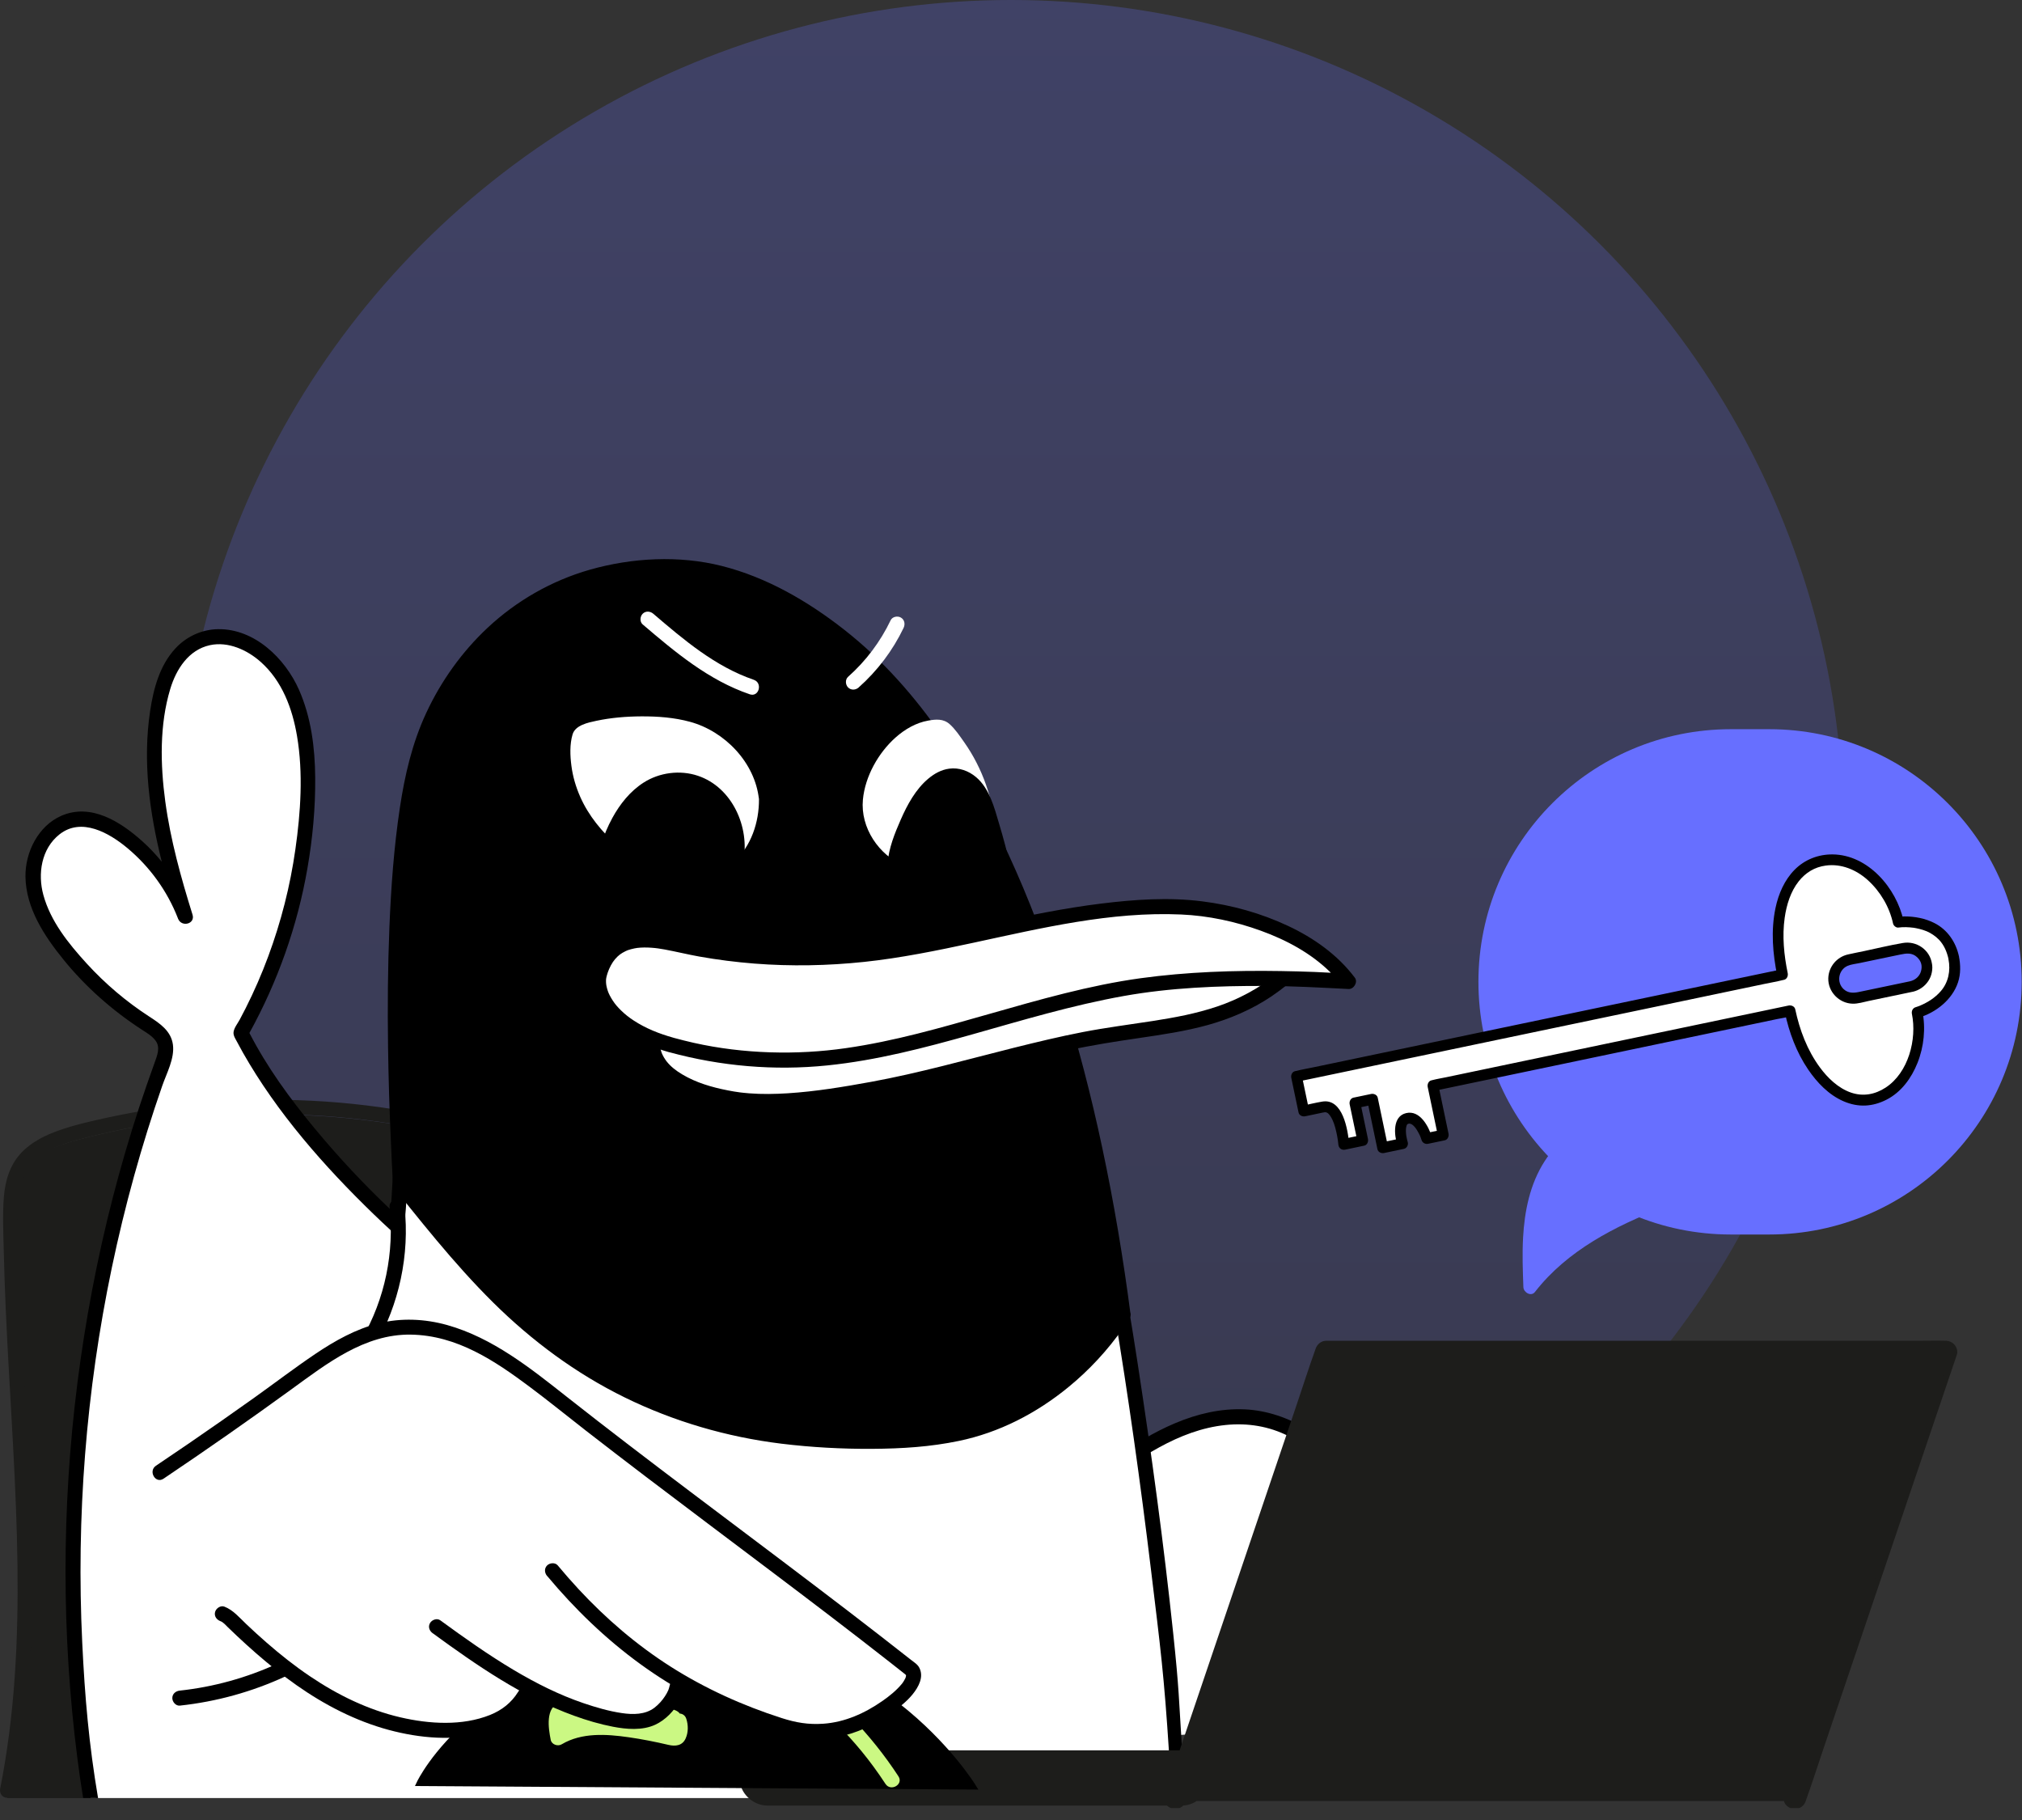 <svg width="170" height="153" viewBox="0 0 170 153" fill="none" xmlns="http://www.w3.org/2000/svg">
<rect x="0" y="0" width="170" height="153" fill="#333333" stroke="none"/>
<circle opacity="0.25" cx="70" cy="70" r="70" transform="matrix(1 0 0 -1 15 140)" fill="url(#paint0_linear_155_308)"/>
<g clip-path="url(#clip0_155_308)">
<path d="M142.222 142.684C132.102 138.525 122.744 132.515 114.756 125.035C112.312 122.746 109.829 120.224 106.586 119.393C104.046 118.744 101.325 119.236 98.912 120.268C96.502 121.299 94.352 122.839 92.221 124.367L91.514 146.417" fill="white"/>
<path d="M142.392 142.076C138.901 140.639 135.503 138.976 132.224 137.109C128.942 135.241 125.717 133.132 122.665 130.847C119.613 128.561 116.855 126.128 114.115 123.563C112.8 122.334 111.448 121.113 109.91 120.163C108.371 119.213 106.537 118.564 104.659 118.48C100.572 118.298 96.858 120.359 93.608 122.616C93.196 122.901 92.784 123.194 92.379 123.486C92.049 123.723 91.631 123.921 91.597 124.372C91.592 124.44 91.592 124.509 91.59 124.577L91.549 125.821C91.496 127.458 91.444 129.096 91.392 130.731C91.323 132.875 91.255 135.013 91.187 137.154C91.123 139.118 91.062 141.081 90.998 143.042C90.964 144.117 90.93 145.192 90.895 146.265L90.891 146.415C90.866 147.228 92.127 147.226 92.152 146.415C92.174 145.689 92.197 144.96 92.222 144.235C92.277 142.477 92.336 140.721 92.391 138.963L92.596 132.61C92.655 130.77 92.714 128.927 92.773 127.087L92.83 125.274C92.841 124.989 92.873 124.693 92.857 124.408V124.367L92.543 124.914C95.691 122.655 99.068 120.204 103.039 119.794C104.88 119.605 106.694 119.892 108.346 120.735C110.001 121.575 111.28 122.673 112.575 123.857C113.94 125.108 115.269 126.395 116.666 127.609C118.061 128.823 119.595 130.078 121.111 131.244C124.12 133.556 127.269 135.681 130.544 137.596C133.819 139.514 137.207 141.229 140.696 142.719C141.149 142.912 141.602 143.104 142.057 143.288C142.373 143.418 142.751 143.147 142.835 142.846C142.933 142.484 142.713 142.199 142.394 142.067V142.072L142.392 142.076Z" fill="black"/>
<path d="M40.773 96.211C29.733 93.018 17.829 92.863 6.712 95.774C4.748 96.286 2.624 97.033 1.614 98.799C0.924 100.001 0.89 101.457 0.895 102.841C0.938 118.985 3.749 135.323 0.604 151.157H33.495" fill="#1D1D1B"/>
<path d="M40.936 94.986C35.042 93.289 28.904 92.437 22.771 92.453C19.676 92.46 16.585 92.694 13.52 93.141C12.007 93.362 10.5 93.633 9.007 93.958C7.655 94.254 6.283 94.56 4.974 95.022C3.814 95.432 2.66 95.992 1.802 96.897C0.826 97.928 0.434 99.258 0.323 100.648C0.204 102.156 0.284 103.691 0.318 105.205C0.355 106.8 0.409 108.394 0.48 109.984C0.76 116.384 1.251 122.768 1.422 129.173C1.588 135.482 1.447 141.837 0.427 148.076C0.304 148.839 0.166 149.599 0.015 150.358C-0.06 150.745 0.184 151.134 0.607 151.134H29.446C30.773 151.134 32.111 151.18 33.442 151.134H33.501C34.288 151.134 34.291 149.909 33.501 149.909H1.941C1.52 149.909 1.081 149.873 0.66 149.909H0.6L1.192 150.683C2.41 144.529 2.755 138.245 2.694 131.982C2.633 125.684 2.182 119.4 1.854 113.111C1.69 109.966 1.556 106.82 1.515 103.673C1.497 102.299 1.385 100.841 1.734 99.498C2.036 98.325 2.796 97.464 3.83 96.867C4.863 96.27 6.053 95.94 7.214 95.642C8.677 95.268 10.154 94.947 11.638 94.678C14.576 94.147 17.55 93.831 20.532 93.722C26.553 93.498 32.602 94.115 38.446 95.587C39.168 95.769 39.887 95.963 40.604 96.17C41.364 96.389 41.687 95.207 40.929 94.988V94.983L40.936 94.986Z" fill="#1D1D1B"/>
<path d="M12.245 86.016H12.243C12.928 86.458 13.695 86.948 13.884 87.743C14.023 88.323 13.811 88.925 13.606 89.487C6.467 109.098 4.396 130.533 7.614 151.155H99.196C98.675 143.258 97.889 135.38 96.84 127.538C93.65 103.679 90.172 80.415 76.597 60.513C61.837 38.871 39.061 47.717 35.244 64.501C32.416 76.951 34.575 90.492 33.371 103.046C28.494 98.596 22.93 92.191 20.261 86.841C23.733 80.686 25.677 73.674 25.866 66.608C25.939 63.85 25.734 61.026 24.669 58.479C22.245 52.692 15.158 51.104 13.502 58.529C12.141 64.636 13.706 71.095 15.577 77.065C14.569 74.405 12.787 72.043 10.507 70.344C9.26 69.414 7.735 68.656 6.205 68.925C4.098 69.291 2.735 71.58 2.78 73.721C2.826 75.865 3.952 77.832 5.247 79.536C7.182 82.083 9.558 84.287 12.243 86.018L12.245 86.016Z" fill="white"/>
<path d="M11.909 86.547C11.909 86.547 11.923 86.558 11.93 86.563C12.344 86.832 12.817 87.103 13.104 87.519C13.491 88.082 13.211 88.745 13.004 89.321C12.555 90.576 12.111 91.838 11.695 93.104C10.876 95.61 10.136 98.145 9.478 100.698C8.156 105.832 7.171 111.045 6.504 116.304C5.18 126.77 5.17 137.402 6.513 147.866C6.682 149.182 6.779 149.836 6.991 151.148C6.991 151.153 6.991 151.143 6.991 151.148L8.245 151.159C7.476 146.625 7.132 142.673 6.914 138.088C6.661 132.817 6.738 127.536 7.153 122.276C7.981 111.722 10.161 101.272 13.643 91.273C14.012 90.212 14.688 88.986 14.54 87.831C14.392 86.681 13.457 86.046 12.576 85.476C12.569 85.472 12.564 85.467 12.558 85.463L12.562 85.467C12.562 85.467 12.558 85.467 12.555 85.463C10.614 84.203 8.846 82.704 7.285 80.994C5.721 79.281 4.251 77.436 3.648 75.245C3.156 73.462 3.473 71.35 5 70.143C6.852 68.681 9.187 70.022 10.719 71.302C12.596 72.872 14.069 74.908 14.956 77.192C14.959 77.204 14.963 77.213 14.965 77.224H14.968C14.968 77.224 14.968 77.227 14.97 77.229C15.254 77.971 16.433 77.684 16.187 76.892C15.216 73.781 14.335 70.615 13.896 67.378C13.477 64.28 13.404 60.928 14.317 57.91C14.817 56.252 15.86 54.623 17.653 54.236C19.185 53.906 20.785 54.637 21.913 55.639C23.72 57.242 24.581 59.552 24.974 61.887C25.5 64.991 25.277 68.296 24.835 71.398C24.394 74.5 23.629 77.495 22.55 80.406C22.004 81.882 21.374 83.326 20.666 84.734C20.5 85.062 20.329 85.39 20.156 85.713C19.981 86.037 19.685 86.401 19.637 86.756C19.596 87.062 19.813 87.358 19.947 87.617C20.099 87.909 20.256 88.196 20.418 88.481C23.283 93.537 27.257 98.049 31.417 102.074C31.911 102.552 32.414 103.023 32.921 103.488C33.347 103.878 33.945 103.584 34 103.042C34.717 95.457 34.25 87.836 34.332 80.235C34.373 76.443 34.537 72.639 35.074 68.886C35.466 66.155 35.978 63.39 37.095 60.85C38.802 56.978 41.64 53.642 45.231 51.396C48.82 49.15 53.069 48.068 57.304 48.401C62.181 48.781 66.712 51.068 70.344 54.277C72.709 56.368 74.704 58.814 76.454 61.433C78.407 64.353 80.182 67.392 81.775 70.526C84.907 76.687 87.317 83.19 89.21 89.831C91.106 96.473 92.533 103.424 93.689 110.321C94.845 117.218 95.899 124.764 96.775 132.009C97.571 138.594 97.867 140.771 98.29 147.39L99.406 147.451C99.096 142.602 99.146 142.126 98.636 137.295C97.835 129.704 96.8 122.131 95.644 114.585C94.561 107.526 93.286 100.491 91.527 93.567C89.793 86.74 87.574 80.033 84.659 73.617C83.179 70.362 81.52 67.194 79.672 64.132C77.822 61.074 75.988 58.315 73.667 55.776C70.103 51.872 65.538 48.747 60.326 47.583C55.947 46.606 51.376 47.075 47.272 48.881C43.299 50.63 39.908 53.614 37.578 57.27C34.389 62.269 33.659 68.351 33.281 74.147C32.776 81.907 33.313 89.685 33.074 97.454C33.031 98.869 32.958 100.286 32.848 101.696C30.593 99.561 28.465 97.288 26.485 94.897C24.305 92.268 22.462 89.724 20.969 86.838C23.343 82.536 25.008 77.846 25.846 73.002C26.283 70.487 26.522 67.929 26.501 65.376C26.481 62.857 26.16 60.299 25.134 57.978C23.962 55.338 21.394 52.847 18.334 52.892C16.959 52.913 15.659 53.514 14.731 54.528C13.42 55.958 12.906 57.887 12.624 59.759C11.982 64.016 12.567 68.287 13.6 72.441C13.104 71.835 12.567 71.259 11.979 70.733C10.104 69.05 7.637 67.508 5.17 68.574C3.22 69.416 2.107 71.649 2.141 73.712C2.187 76.359 3.73 78.689 5.339 80.673C7.198 82.964 9.431 84.936 11.902 86.544L11.909 86.547Z" fill="black"/>
<path d="M94.421 110.487C94.421 110.487 89.332 119.284 79.244 120.723C76.786 121.074 74.301 121.204 71.818 121.14C69.051 121.069 66.286 120.883 63.559 120.409C57.053 119.279 50.831 116.498 45.647 112.378C41.066 108.738 37.347 104.133 33.694 99.55C33.694 99.55 32.054 76.061 34.969 64.224C36.837 56.639 44.02 46.861 57.583 47.708C63.71 48.089 71.227 52.671 76.6 59.406C85.873 71.031 91.727 89.888 94.421 110.492V110.487Z" fill="black"/>
<path d="M93.876 110.171C93.621 110.613 93.321 111.029 93.018 111.442C92.945 111.542 92.87 111.642 92.793 111.74C92.722 111.831 92.788 111.747 92.799 111.729C92.779 111.756 92.758 111.783 92.736 111.811C92.688 111.874 92.638 111.934 92.59 111.995C92.394 112.243 92.192 112.487 91.983 112.729C91.5 113.287 90.993 113.824 90.465 114.339C87.613 117.108 84.074 119.147 80.155 119.93C77.242 120.516 74.202 120.586 71.241 120.495C68.223 120.4 65.204 120.149 62.245 119.518C56.913 118.379 51.838 116.129 47.414 112.938C42.99 109.747 39.025 105.194 35.459 100.762C35.018 100.211 34.576 99.659 34.137 99.11L34.321 99.557C34.198 97.767 34.117 95.972 34.046 94.179C33.884 90.061 33.818 85.939 33.887 81.821C33.962 77.302 34.16 72.751 34.829 68.275C35.106 66.421 35.45 64.556 36.046 62.775C36.624 61.048 37.416 59.415 38.406 57.862C40.641 54.357 43.87 51.48 47.723 49.877C52.197 48.011 57.455 47.711 62.047 49.307C67.227 51.109 71.778 54.723 75.319 58.851C78.594 62.67 81.163 67.105 83.314 71.637C85.745 76.76 87.629 82.13 89.174 87.583C90.876 93.592 92.155 99.716 93.125 105.882C93.366 107.417 93.587 108.957 93.792 110.494C93.837 110.834 94.049 111.125 94.422 111.125C94.727 111.125 95.098 110.834 95.052 110.494C94.438 105.798 93.66 101.122 92.672 96.487C91.739 92.102 90.619 87.754 89.263 83.481C88.002 79.504 86.527 75.591 84.78 71.804C83.2 68.378 81.389 65.05 79.249 61.939C76.93 58.566 74.222 55.484 70.995 52.951C67.944 50.553 64.466 48.531 60.679 47.576C57.095 46.672 53.135 46.882 49.592 47.893C46.383 48.808 43.431 50.498 40.994 52.776C38.839 54.792 37.082 57.254 35.837 59.93C34.658 62.463 34.035 65.144 33.62 67.897C33.12 71.223 32.876 74.582 32.74 77.942C32.603 81.301 32.578 84.675 32.626 88.039C32.664 90.692 32.744 93.346 32.867 95.997C32.922 97.174 32.953 98.361 33.063 99.536C33.088 99.805 33.211 99.958 33.372 100.163C33.743 100.627 34.114 101.092 34.487 101.557C35.22 102.468 35.96 103.376 36.711 104.272C38.224 106.078 39.79 107.841 41.467 109.501C44.724 112.724 48.42 115.466 52.539 117.484C56.658 119.502 61.114 120.801 65.684 121.363C68.212 121.673 70.777 121.812 73.323 121.798C75.87 121.782 78.225 121.63 80.606 121.135C84.004 120.434 87.135 118.812 89.811 116.623C91.564 115.191 93.123 113.512 94.42 111.656C94.611 111.382 94.802 111.105 94.971 110.815C95.38 110.112 94.29 109.474 93.88 110.18L93.871 110.175L93.876 110.171Z" fill="black"/>
<path d="M107.78 82.345C103.094 86.094 98.347 86.142 92.373 87.157C86.567 88.144 78.613 90.679 72.808 91.665C69.669 92.198 66.499 92.731 63.325 92.567C60.15 92.401 53.98 90.92 54.95 86.772" fill="white"/>
<path d="M63.176 67.196C62.917 64.485 60.514 62.146 58.222 61.401C54.815 60.292 48.925 61.083 48.75 61.905C48.35 63.784 48.787 65.786 49.722 67.465C50.657 69.145 52.066 70.521 53.625 71.649C54.99 72.635 56.59 73.469 58.272 73.355C59.715 73.259 61.067 72.439 61.931 71.28C62.796 70.12 63.197 68.647 63.179 67.2" fill="white"/>
<path d="M63.809 67.196C63.485 64.121 60.957 61.486 58.023 60.682C56.697 60.317 55.288 60.215 53.913 60.222C52.648 60.229 51.367 60.333 50.127 60.598C49.446 60.743 48.372 60.96 48.14 61.734C47.892 62.561 47.93 63.538 48.042 64.381C48.16 65.292 48.417 66.16 48.788 66.998C49.485 68.574 50.616 69.945 51.904 71.075C53.192 72.204 54.726 73.311 56.421 73.774C58.319 74.291 60.276 73.787 61.717 72.453C63.158 71.118 63.822 69.127 63.811 67.194C63.806 66.38 62.543 66.38 62.55 67.194C62.559 68.667 62.131 70.186 61.109 71.282C60.163 72.293 58.818 72.876 57.427 72.696C55.932 72.505 54.562 71.608 53.406 70.688C52.25 69.767 51.194 68.69 50.429 67.41C49.664 66.132 49.164 64.533 49.246 62.971C49.25 62.884 49.353 62.042 49.366 62.046C49.382 62.051 49.278 62.226 49.337 62.13C49.253 62.269 49.243 62.247 49.282 62.206C49.33 62.156 49.371 62.167 49.232 62.235C49.262 62.219 49.291 62.192 49.321 62.176C49.38 62.146 49.435 62.114 49.492 62.085C49.523 62.069 49.601 62.042 49.451 62.101C49.492 62.085 49.53 62.069 49.574 62.053C49.751 61.987 49.931 61.937 50.113 61.889C51.155 61.62 52.136 61.534 53.226 61.493C54.425 61.447 55.648 61.479 56.829 61.698C58.192 61.948 59.419 62.495 60.452 63.433C61.485 64.369 62.395 65.72 62.55 67.187C62.584 67.526 62.814 67.818 63.18 67.818C63.494 67.818 63.847 67.526 63.811 67.187V67.194L63.809 67.196Z" fill="white"/>
<path d="M61.884 72.271C62.478 69.357 60.511 65.219 56.488 65.608C52.585 65.987 51.162 71.127 51.16 71.136C51.16 71.136 55.316 74.425 57.521 74.211C59.724 73.997 61.886 72.268 61.886 72.268L61.884 72.271Z" fill="black"/>
<path d="M62.492 72.439C63.061 69.553 61.568 66.183 58.671 65.215C57.169 64.711 55.435 64.939 54.106 65.793C52.98 66.515 52.119 67.597 51.484 68.761C51.1 69.462 50.786 70.209 50.551 70.97C50.49 71.164 50.547 71.453 50.713 71.585C51.773 72.421 52.909 73.186 54.104 73.817C54.914 74.248 55.79 74.655 56.703 74.797C57.873 74.977 59.04 74.58 60.094 74.095C60.886 73.726 61.646 73.264 62.333 72.719C62.602 72.508 62.556 72.047 62.333 71.824C62.071 71.562 61.707 71.612 61.439 71.824C61.416 71.843 61.368 71.874 61.466 71.804C61.584 71.717 61.457 71.811 61.427 71.831C61.309 71.918 61.191 72.002 61.066 72.086C60.692 72.339 60.303 72.574 59.903 72.783C59.042 73.232 58.007 73.671 57.015 73.578C56.889 73.564 56.978 73.573 57.005 73.578C56.965 73.573 56.924 73.564 56.885 73.558C56.782 73.537 56.678 73.514 56.575 73.487C56.377 73.437 56.184 73.373 55.993 73.305C55.599 73.163 55.239 72.99 54.837 72.781C54.074 72.385 53.342 71.924 52.634 71.439C52.358 71.25 52.088 71.059 51.824 70.859C51.742 70.797 51.664 70.738 51.585 70.676C51.494 70.608 51.724 70.786 51.605 70.692L51.767 71.305C51.812 71.159 51.858 71.011 51.91 70.865C51.965 70.706 52.028 70.549 52.092 70.394C52.117 70.33 52.138 70.285 52.097 70.38C52.119 70.33 52.14 70.28 52.163 70.228C52.211 70.121 52.258 70.013 52.311 69.906C52.543 69.424 52.807 68.957 53.114 68.515C53.296 68.253 53.373 68.148 53.59 67.904C53.788 67.679 53.999 67.465 54.222 67.269C55.13 66.479 56.393 66.06 57.634 66.253C58.876 66.447 59.9 67.223 60.542 68.287C60.911 68.895 61.129 69.492 61.266 70.214C61.32 70.505 61.35 70.788 61.355 71.145C61.355 71.326 61.35 71.505 61.334 71.683C61.316 71.886 61.316 71.883 61.273 72.1C61.207 72.432 61.368 72.781 61.714 72.879C62.024 72.965 62.424 72.776 62.492 72.437H62.497L62.492 72.439Z" fill="black"/>
<path d="M82.576 70.262C81.249 72.123 78.669 73.031 76.504 72.291C74.342 71.553 72.834 69.162 73.218 66.904C73.603 64.65 75.776 61.112 78.942 61.117C79.31 61.117 79.565 61.497 79.8 61.78C81.702 64.046 82.87 66.923 83.081 69.874" fill="white"/>
<path d="M82.03 69.943C80.937 71.446 78.869 72.243 77.059 71.797C75.25 71.35 73.862 69.64 73.794 67.788C73.737 66.205 74.604 64.579 75.644 63.429C76.204 62.809 76.893 62.251 77.676 61.975C77.879 61.905 78.086 61.846 78.295 61.807C78.459 61.775 78.725 61.704 78.903 61.752C79.005 61.78 79.13 61.955 79.219 62.06C79.388 62.265 79.561 62.47 79.72 62.681C81.29 64.759 82.257 67.28 82.455 69.879C82.48 70.221 82.728 70.51 83.086 70.51C83.407 70.51 83.741 70.218 83.716 69.879C83.511 67.2 82.608 64.583 81.058 62.386C80.696 61.873 80.309 61.29 79.838 60.873C79.315 60.408 78.684 60.463 78.04 60.577C77.009 60.759 76.072 61.308 75.298 61.996C73.846 63.287 72.733 65.269 72.549 67.219C72.324 69.583 73.894 71.908 76.047 72.794C78.57 73.835 81.559 72.733 83.122 70.587C83.322 70.312 83.17 69.883 82.894 69.724C82.576 69.537 82.234 69.674 82.032 69.952L82.027 69.947L82.03 69.943Z" fill="white"/>
<path d="M84.034 71.972C84.193 72.009 83.153 68.62 83.103 68.467C82.691 67.207 82.129 65.788 80.879 65.349C77.607 64.199 75.349 71.159 75.256 72.564L81.498 73.446L84.036 71.972H84.034Z" fill="black"/>
<path d="M84.034 72.603C84.91 72.578 84.655 71.621 84.521 71.093C84.362 70.471 84.179 69.856 83.997 69.239C83.59 67.872 83.192 66.283 82.061 65.328C81.433 64.798 80.632 64.511 79.81 64.618C79.139 64.707 78.558 65.032 78.046 65.46C76.988 66.344 76.278 67.654 75.732 68.9C75.231 70.038 74.717 71.307 74.628 72.564C74.61 72.81 74.835 73.138 75.092 73.173C76.38 73.355 77.666 73.537 78.957 73.719L81.046 74.015C81.237 74.043 81.487 74.106 81.669 74.056C81.915 73.988 82.152 73.799 82.368 73.676C83.032 73.291 83.692 72.906 84.357 72.521C85.058 72.114 84.425 71.02 83.72 71.43C82.873 71.92 82.029 72.412 81.182 72.904L81.669 72.84C79.846 72.583 78.023 72.325 76.203 72.07C75.946 72.034 75.689 71.997 75.431 71.961L75.896 72.569C75.896 72.542 75.905 72.507 75.902 72.482C75.889 72.362 75.877 72.617 75.898 72.523C75.916 72.439 75.925 72.355 75.943 72.271C75.984 72.066 76.034 71.861 76.089 71.66C76.23 71.132 76.405 70.615 76.599 70.107C76.808 69.558 77.038 69.048 77.347 68.472C77.5 68.191 77.662 67.916 77.835 67.647C78.019 67.367 78.149 67.189 78.319 66.986C78.504 66.77 78.702 66.563 78.92 66.378C78.943 66.358 79.086 66.246 78.988 66.319C79.038 66.28 79.093 66.244 79.145 66.207C79.257 66.135 79.373 66.069 79.491 66.007C79.514 65.993 79.539 65.984 79.562 65.975C79.648 65.934 79.466 66.012 79.555 65.98C79.61 65.959 79.666 65.939 79.723 65.923C79.771 65.907 79.821 65.895 79.869 65.884C79.901 65.877 79.935 65.87 79.967 65.864C80.088 65.838 79.894 65.868 79.974 65.864C80.085 65.857 80.192 65.854 80.304 65.861C80.472 65.87 80.304 65.852 80.397 65.875C80.468 65.893 80.538 65.904 80.609 65.927C81.833 66.294 82.27 67.882 82.6 68.966C82.78 69.553 82.953 70.143 83.121 70.733C83.203 71.029 83.285 71.325 83.358 71.619C83.383 71.719 83.403 71.824 83.426 71.924C83.453 72.05 83.426 71.915 83.426 71.886C83.431 72.054 83.399 71.842 83.508 71.649L83.736 71.421H83.731C83.836 71.396 83.943 71.366 84.05 71.337H84.045C83.235 71.36 83.233 72.624 84.045 72.601H84.031L84.034 72.603Z" fill="black"/>
<path d="M32.748 101.438C33.169 105.283 32.368 109.194 30.431 112.544C30.024 113.248 31.116 113.886 31.521 113.182C33.558 109.654 34.455 105.492 34.011 101.44C33.972 101.101 33.749 100.81 33.381 100.81C33.067 100.81 32.712 101.101 32.75 101.44L32.748 101.438Z" fill="black"/>
<path d="M64.516 147.39H99.356C99.374 147.335 99.392 147.278 99.411 147.224C100.421 144.244 101.429 141.268 102.438 138.286C103.662 134.674 104.886 131.061 106.108 127.449C107.167 124.326 108.225 121.204 109.281 118.081C109.793 116.564 110.28 115.04 110.821 113.533C110.828 113.51 110.835 113.489 110.844 113.466C110.942 113.175 111.195 112.959 111.511 112.959H161.498C162.172 112.959 162.848 112.94 163.524 112.959H163.612C164.043 112.959 164.425 113.403 164.279 113.835C163.856 115.086 163.43 116.336 163.009 117.587C161.999 120.566 160.991 123.543 159.983 126.524C158.758 130.137 157.534 133.749 156.312 137.361C155.256 140.484 154.198 143.607 153.139 146.729C152.627 148.246 152.138 149.768 151.599 151.276C151.592 151.298 151.583 151.321 151.576 151.342C151.314 152.116 150.156 151.868 150.206 151.157H100.528C100.205 151.392 99.811 151.535 99.372 151.54C99.081 151.934 98.475 151.877 98.221 151.54H64.519C63.433 151.54 62.393 150.585 62.443 149.463C62.493 148.337 63.353 147.385 64.519 147.385L64.516 147.39Z" fill="#1D1D1B" stroke="#1D1D1B" stroke-width="0.495" stroke-miterlimit="10"/>
<path d="M72.197 57.787C73.77 56.391 75.063 54.678 75.971 52.781C76.116 52.473 76.055 52.1 75.743 51.917C75.468 51.756 75.028 51.833 74.88 52.145C74.011 53.956 72.803 55.564 71.303 56.896C71.048 57.124 71.073 57.559 71.303 57.791C71.556 58.044 71.938 58.019 72.197 57.791V57.787Z" fill="white"/>
<path d="M63.377 57.147C60.141 56.045 57.485 53.783 54.927 51.596C54.667 51.373 54.287 51.341 54.032 51.596C53.805 51.824 53.773 52.268 54.032 52.491C56.768 54.828 59.585 57.19 63.04 58.368C63.809 58.63 64.141 57.411 63.377 57.149V57.147Z" fill="white"/>
<path d="M81.797 150.185C81.797 150.185 73.167 136.134 56.652 137.899C40.136 139.664 35.289 149.891 35.289 149.891L81.797 150.185Z" fill="black" stroke="black" stroke-width="0.51" stroke-miterlimit="10"/>
<path d="M75.537 149.328C73.213 145.768 70.214 142.684 66.73 140.252C65.751 139.571 64.734 138.94 63.685 138.37C62.97 137.981 62.335 139.074 63.05 139.461C66.638 141.416 69.827 144.053 72.428 147.21C73.152 148.089 73.823 149.014 74.447 149.966C74.888 150.642 75.985 150.012 75.537 149.331H75.534L75.537 149.328Z" fill="#CBF883"/>
<path d="M57.088 144.661C57.222 145.03 57.227 145.447 57.104 145.818C57.075 145.909 57.031 146.003 56.959 146.064C56.815 146.181 56.603 146.142 56.421 146.099C55.199 145.8 53.961 145.568 52.714 145.399C50.746 145.135 48.611 145.067 46.911 146.099C46.797 145.552 46.763 144.992 46.809 144.436C46.825 144.235 46.856 144.021 46.998 143.878C47.118 143.75 47.3 143.702 47.473 143.664C50.507 142.967 53.752 143.226 56.635 144.399" fill="#CBF883"/>
<path d="M56.48 144.83C56.549 145.037 56.583 145.226 56.551 145.445L56.526 145.547C56.453 145.716 56.51 145.705 56.703 145.509C56.703 145.509 56.444 145.454 56.471 145.459C55.959 145.338 55.44 145.224 54.924 145.121C53.934 144.93 52.932 144.771 51.927 144.673C50.108 144.493 48.197 144.598 46.59 145.552L47.516 145.928C47.423 145.449 47.361 144.917 47.434 144.431C47.441 144.381 47.443 144.302 47.473 144.256C47.437 144.317 47.42 144.327 47.464 144.313C47.669 144.231 47.917 144.204 48.131 144.165C49.052 143.985 49.988 143.905 50.925 143.91C52.825 143.917 54.699 144.297 56.462 145.005C56.779 145.133 57.156 144.866 57.24 144.563C57.338 144.201 57.118 143.914 56.799 143.785C54.733 142.953 52.477 142.566 50.252 142.655C49.671 142.678 49.093 142.739 48.517 142.821C48.033 142.892 47.507 142.949 47.045 143.122C45.839 143.568 46.105 145.267 46.301 146.26C46.378 146.663 46.899 146.834 47.227 146.636C48.909 145.636 50.98 145.775 52.846 146.042C53.972 146.203 55.088 146.424 56.194 146.684C56.785 146.823 57.37 146.761 57.646 146.144C57.878 145.629 57.873 145.014 57.698 144.484C57.445 143.716 56.225 144.044 56.48 144.821V144.828V144.83Z" fill="#CBF883"/>
<path d="M18.703 135.676C19.013 135.779 19.256 136.015 19.491 136.241C22.114 138.785 24.925 141.186 28.141 142.917C31.357 144.65 35.02 145.695 38.662 145.39C40.815 145.21 43.14 144.393 44.153 142.484L47.626 139.45" fill="white"/>
<path d="M18.534 136.284C18.782 136.378 18.98 136.626 19.163 136.801C19.417 137.047 19.675 137.291 19.932 137.535C20.448 138.02 20.974 138.498 21.509 138.965C22.601 139.919 23.737 140.828 24.927 141.664C27.287 143.324 29.893 144.673 32.685 145.427C35.275 146.124 38.193 146.395 40.803 145.641C41.932 145.315 43.038 144.768 43.864 143.921C44.066 143.716 44.244 143.488 44.412 143.254C44.499 143.133 44.569 143.003 44.649 142.878C44.642 142.892 44.572 142.953 44.612 142.908C44.731 142.78 44.883 142.671 45.015 142.557C46.033 141.669 47.048 140.78 48.065 139.892C48.322 139.666 48.295 139.227 48.065 138.997C47.81 138.742 47.428 138.771 47.17 138.997C46.29 139.767 45.409 140.537 44.528 141.306C44.201 141.593 43.789 141.864 43.557 142.238C42.994 143.144 42.191 143.773 41.201 144.169C38.855 145.108 36.09 144.932 33.675 144.372C30.935 143.737 28.391 142.491 26.065 140.921C24.779 140.056 23.564 139.09 22.396 138.072C21.818 137.569 21.254 137.052 20.699 136.526C20.143 135.999 19.606 135.346 18.864 135.063C18.546 134.943 18.172 135.198 18.086 135.505C17.988 135.86 18.207 136.159 18.528 136.284H18.53H18.534Z" fill="black"/>
<path d="M23.348 139.846C20.756 141.04 17.959 141.817 15.119 142.122C14.78 142.156 14.488 142.386 14.488 142.753C14.488 143.067 14.78 143.42 15.119 143.384C18.195 143.053 21.174 142.231 23.983 140.935C24.292 140.792 24.37 140.343 24.21 140.072C24.024 139.753 23.657 139.703 23.348 139.844V139.846Z" fill="black"/>
<path d="M36.703 136.756C41.148 139.999 45.815 143.21 51.177 144.436C52.258 144.684 53.394 144.846 54.463 144.557C55.533 144.267 56.764 142.857 56.935 141.762L58.539 138.382" fill="white"/>
<path d="M36.386 137.302C40.093 140.008 43.921 142.659 48.263 144.233C49.328 144.62 50.421 144.944 51.533 145.158C52.646 145.372 54.005 145.5 55.104 144.983C55.967 144.582 56.709 143.789 57.159 142.96C57.273 142.753 57.371 142.53 57.446 142.306C57.467 142.243 57.535 142.104 57.519 142.042C57.494 141.937 57.467 142.131 57.487 142.063C57.526 141.935 57.608 141.805 57.667 141.687C58.138 140.691 58.614 139.698 59.084 138.703C59.23 138.396 59.171 138.022 58.857 137.84C58.582 137.678 58.14 137.758 57.994 138.068C57.596 138.904 57.2 139.742 56.8 140.578C56.663 140.865 56.52 141.154 56.388 141.443C56.294 141.648 56.276 141.876 56.188 142.085C56.115 142.263 56.012 142.432 55.91 142.591C55.675 142.955 55.37 143.293 55.025 143.559C54.253 144.151 53.22 144.151 52.28 144.012C51.188 143.851 50.107 143.534 49.064 143.181C47.007 142.482 45.059 141.5 43.193 140.391C41.056 139.12 39.026 137.678 37.019 136.214C36.743 136.011 36.316 136.166 36.156 136.441C35.969 136.763 36.106 137.104 36.384 137.305H36.382L36.386 137.302Z" fill="black"/>
<path d="M46.453 132.041C51.792 138.457 57.887 142.627 65.845 145.13C67.409 145.62 70.524 146.162 74.113 143.807C77.702 141.45 76.678 140.4 76.678 140.4C67.026 132.765 56.36 125.108 46.706 117.471C42.694 114.298 38.047 110.938 32.983 111.663C29.858 112.109 27.191 114.063 24.638 115.922C20.953 118.607 17.216 121.222 13.432 123.764" fill="white"/>
<path d="M46.007 132.49C48.317 135.257 50.916 137.771 53.836 139.892C56.755 142.012 59.837 143.611 63.139 144.862C64.529 145.39 65.945 145.925 67.426 146.112C69.013 146.315 70.644 146.103 72.133 145.529C73.145 145.14 74.09 144.611 74.971 143.983C75.601 143.532 76.236 143.042 76.727 142.436C77.219 141.83 77.69 140.983 77.296 140.211C77.148 139.915 76.864 139.751 76.607 139.548C75.749 138.872 74.886 138.2 74.024 137.53C72.278 136.175 70.528 134.833 68.771 133.501C65.226 130.804 61.655 128.135 58.102 125.449C54.548 122.764 51.107 120.147 47.661 117.43C44.6 115.015 41.41 112.46 37.589 111.389C35.707 110.865 33.72 110.777 31.82 111.25C29.919 111.724 28.156 112.713 26.531 113.806C24.776 114.988 23.092 116.275 21.372 117.503C19.549 118.801 17.715 120.085 15.867 121.35C14.952 121.976 14.034 122.6 13.113 123.217C12.441 123.668 13.072 124.764 13.748 124.308C17.362 121.88 20.932 119.386 24.455 116.828C27.455 114.651 30.641 112.136 34.539 112.196C38.435 112.253 41.624 114.419 44.516 116.573C46.121 117.771 47.677 119.038 49.259 120.268C50.952 121.584 52.657 122.889 54.366 124.19C57.798 126.8 61.252 129.385 64.693 131.984C68.136 134.58 71.482 137.122 74.832 139.748C75.253 140.076 75.671 140.409 76.09 140.739C76.118 140.762 76.199 140.853 76.234 140.855C76.254 140.855 76.102 140.682 76.165 140.769C76.275 140.919 76.14 140.619 76.174 140.796C76.204 140.942 76.179 140.739 76.174 140.762C76.17 140.785 76.161 140.91 76.174 140.928C76.154 140.885 76.215 140.762 76.179 140.871C76.17 140.903 76.165 140.942 76.154 140.974C76.145 141.008 76.131 141.038 76.124 141.069C76.093 141.199 76.183 140.965 76.113 141.092C76.07 141.17 76.033 141.249 75.986 141.325C75.956 141.375 75.922 141.423 75.888 141.47C75.872 141.493 75.856 141.514 75.84 141.536C75.783 141.614 75.897 141.466 75.833 141.543C75.369 142.108 74.791 142.575 74.192 142.992C72.713 144.024 71.033 144.782 69.217 144.907C67.959 144.994 66.914 144.814 65.715 144.429C62.442 143.379 59.297 141.956 56.393 140.113C53.528 138.291 50.941 136.07 48.635 133.583C48.037 132.938 47.456 132.275 46.894 131.599C46.676 131.337 46.227 131.374 46 131.599C45.74 131.859 45.782 132.23 46 132.494L46.007 132.49Z" fill="black"/>
<path d="M107.332 81.9C105.839 83.087 104.144 84.003 102.339 84.611C100.534 85.219 98.743 85.545 96.907 85.832C94.95 86.135 92.983 86.385 91.038 86.761C89.092 87.137 87.141 87.611 85.209 88.091C81.24 89.086 77.287 90.205 73.257 90.943C70.936 91.366 68.585 91.76 66.225 91.908C65.151 91.975 64.065 91.995 62.986 91.911C62.841 91.902 62.691 91.886 62.545 91.87C62.474 91.863 62.402 91.854 62.331 91.847C62.297 91.842 62.081 91.817 62.185 91.829C61.855 91.785 61.523 91.731 61.198 91.665C59.834 91.4 58.521 91.013 57.361 90.321C56.837 90.011 56.373 89.653 56.025 89.2C56.045 89.225 55.957 89.107 55.934 89.07C55.895 89.011 55.859 88.954 55.822 88.895C55.786 88.836 55.754 88.777 55.724 88.715C55.711 88.69 55.627 88.492 55.665 88.599C55.611 88.462 55.567 88.319 55.531 88.175C55.515 88.107 55.501 88.039 55.49 87.968C55.511 88.084 55.481 87.868 55.476 87.831C55.467 87.67 55.472 87.51 55.481 87.349C55.481 87.317 55.486 87.282 55.49 87.251C55.481 87.339 55.492 87.228 55.495 87.214C55.511 87.121 55.531 87.03 55.549 86.936C55.729 86.146 54.511 85.807 54.332 86.599C54.008 88.036 54.409 89.424 55.463 90.46C56.514 91.496 57.909 92.086 59.282 92.498C63.125 93.653 67.169 93.213 71.068 92.587C75.298 91.911 79.431 90.865 83.578 89.806C85.637 89.28 87.697 88.758 89.772 88.305C91.848 87.852 93.757 87.56 95.769 87.264C97.781 86.968 99.638 86.695 101.522 86.176C103.404 85.656 105.27 84.859 106.913 83.75C107.359 83.449 107.792 83.124 108.213 82.786C108.481 82.575 108.436 82.115 108.213 81.891C107.951 81.629 107.587 81.68 107.318 81.891H107.321L107.332 81.9Z" fill="black"/>
<path d="M56.44 87.841C51.462 86.474 49.931 83.534 50.407 81.869C51.535 77.949 55.372 79.06 57.539 79.523C63.904 80.882 70.567 80.793 76.967 79.602C84.409 78.22 91.125 76.133 98.689 76.225C103.76 76.286 110.341 78.434 113.373 82.504C113.373 82.504 102.117 81.577 93.68 83.237C80.119 85.907 70.495 91.701 56.437 87.838H56.44V87.841Z" fill="white"/>
<path d="M56.606 87.233C55.427 86.904 54.287 86.454 53.261 85.779C52.881 85.529 52.56 85.278 52.225 84.953C51.911 84.647 51.722 84.424 51.518 84.114C51.427 83.973 51.34 83.83 51.263 83.679C51.222 83.602 51.185 83.52 51.149 83.44C51.208 83.572 51.119 83.351 51.103 83.308C51.056 83.167 51.015 83.021 50.985 82.871C50.976 82.825 50.953 82.611 50.969 82.796C50.962 82.718 50.953 82.638 50.951 82.559V82.372C50.953 82.32 50.992 82.099 50.951 82.301C50.987 82.121 51.031 81.951 51.09 81.775C51.229 81.363 51.465 80.916 51.711 80.634C51.998 80.306 52.205 80.151 52.605 79.955C52.731 79.892 52.824 79.86 53.038 79.8C53.138 79.773 53.24 79.748 53.341 79.728C53.388 79.719 53.643 79.68 53.545 79.691C53.957 79.641 54.376 79.643 54.79 79.673C54.886 79.68 54.981 79.689 55.077 79.698C55.123 79.703 55.384 79.737 55.289 79.723C55.487 79.75 55.682 79.784 55.88 79.819C56.852 79.999 57.81 80.236 58.782 80.411C60.323 80.686 61.875 80.882 63.434 81.005C66.506 81.245 69.596 81.185 72.66 80.862C75.721 80.538 78.786 79.91 81.817 79.258C87.55 78.024 93.401 76.614 99.309 76.878C101.589 76.978 103.863 77.464 106.009 78.243C108.157 79.022 110.189 80.115 111.81 81.695C112.171 82.046 112.515 82.422 112.82 82.828L113.364 81.878C111.475 81.723 109.575 81.664 107.684 81.632C103.751 81.568 99.8 81.7 95.897 82.235C91.583 82.83 87.366 84.044 83.187 85.235C79.007 86.424 75.218 87.524 71.112 88.114C67.009 88.706 62.521 88.608 58.32 87.665C57.742 87.533 57.166 87.39 56.595 87.233C55.81 87.018 55.477 88.235 56.258 88.451C60.589 89.633 65.079 90.023 69.546 89.567C73.679 89.146 77.698 88.096 81.688 86.973C85.923 85.777 90.156 84.502 94.496 83.727C98.405 83.03 102.413 82.868 106.377 82.884C108.674 82.891 110.961 83.019 113.255 83.135C113.289 83.135 113.328 83.139 113.364 83.142C113.815 83.18 114.19 82.566 113.91 82.192C112.463 80.27 110.462 78.855 108.298 77.839C106.02 76.769 103.578 76.09 101.082 75.774C98.273 75.416 95.388 75.614 92.588 75.96C89.507 76.338 86.467 76.965 83.435 77.623C80.404 78.279 77.241 79.015 74.096 79.434C70.951 79.853 67.71 79.996 64.515 79.821C62.944 79.734 61.381 79.573 59.829 79.32C58.705 79.138 57.601 78.88 56.483 78.657C54.724 78.306 52.74 78.138 51.249 79.331C49.925 80.393 49.324 82.299 49.97 83.884C50.723 85.729 52.474 86.977 54.246 87.745C54.902 88.027 55.573 88.262 56.26 88.456C57.043 88.672 57.378 87.456 56.597 87.237H56.604L56.606 87.233Z" fill="black"/>
<path d="M148.752 61.301H145.52C133.8 61.301 124.299 70.81 124.299 82.54C124.299 94.271 133.8 103.78 145.52 103.78H148.752C160.472 103.78 169.974 94.271 169.974 82.54C169.974 70.81 160.472 61.301 148.752 61.301Z" fill="#676FFF"/>
<path d="M134.642 94.692C132.018 95.273 130.091 97.648 129.272 100.211C128.452 102.771 128.546 105.522 128.648 108.21C132.141 103.686 137.831 101.566 143.215 99.657C140.345 97.785 137.075 96.53 133.689 95.999" fill="#676FFF"/>
<path d="M134.492 94.143C132.537 94.592 130.942 95.951 129.87 97.612C128.632 99.53 128.175 101.805 128.052 104.055C127.977 105.438 128.027 106.825 128.079 108.207C128.095 108.647 128.725 109.027 129.051 108.611C131.761 105.124 135.783 103.083 139.815 101.509C140.99 101.051 142.178 100.625 143.366 100.204C143.83 100.04 143.925 99.439 143.502 99.163C140.585 97.27 137.273 95.992 133.839 95.448C133.536 95.4 133.227 95.525 133.138 95.847C133.063 96.118 133.229 96.498 133.536 96.548C136.884 97.079 140.082 98.302 142.926 100.147L143.063 99.106C138.803 100.616 134.435 102.208 130.894 105.103C129.913 105.905 129.021 106.804 128.245 107.804L129.217 108.207C129.065 104.181 128.951 99.473 132.244 96.559C132.974 95.915 133.844 95.457 134.793 95.239C135.507 95.075 135.205 93.977 134.49 94.141L134.492 94.143Z" fill="#676FFF"/>
<path d="M164.26 80.514C163.523 76.99 159.599 77.525 159.599 77.525C159.055 74.927 156.454 71.679 153.118 72.378C150.43 72.94 148.707 76.4 149.863 81.939L109.002 90.494L109.612 93.407C109.612 93.407 110.215 93.282 111.232 93.068C112.691 92.763 112.978 96.213 112.978 96.213L114.575 95.879L113.915 92.727L115.397 92.417L116.25 96.496L117.918 96.147C117.918 96.147 117.327 94.239 118.346 94.025C119.366 93.811 119.958 95.719 119.958 95.719L121.348 95.428L120.479 91.269L150.501 84.985C151.536 89.936 154.624 93.002 157.31 92.439C160.553 91.761 161.729 87.722 161.185 85.124C161.185 85.124 164.995 84.04 164.26 80.516V80.514ZM160.705 82.933L156.142 83.887C155.257 84.071 154.39 83.504 154.203 82.618C154.019 81.732 154.586 80.864 155.471 80.678L160.034 79.723C160.919 79.539 161.786 80.106 161.973 80.992C162.157 81.878 161.59 82.746 160.705 82.933Z" fill="white"/>
<path d="M164.699 80.393C164.442 79.204 163.741 78.163 162.647 77.603C161.873 77.207 160.994 77.038 160.13 77.04C159.952 77.04 159.775 77.045 159.599 77.07L160.039 77.405C159.447 74.656 157.053 71.852 154.074 71.827C152.877 71.815 151.734 72.259 150.89 73.109C150.027 73.977 149.522 75.154 149.274 76.339C148.878 78.225 149.042 80.186 149.429 82.058L149.748 81.498C149.383 81.573 149.019 81.65 148.655 81.725C147.663 81.933 146.673 82.14 145.681 82.347C144.215 82.655 142.75 82.96 141.284 83.267C139.495 83.641 137.706 84.017 135.918 84.39C133.958 84.8 131.999 85.21 130.039 85.62C128.08 86.03 126.084 86.449 124.106 86.861C122.263 87.246 120.42 87.634 118.574 88.019C117.015 88.344 115.459 88.67 113.9 88.998C112.785 89.233 111.667 89.465 110.552 89.699C110.019 89.811 109.48 89.902 108.954 90.034C108.932 90.041 108.909 90.043 108.884 90.048C108.634 90.1 108.517 90.38 108.565 90.608C108.768 91.579 108.97 92.551 109.175 93.521C109.227 93.772 109.507 93.888 109.735 93.84C109.899 93.806 110.063 93.772 110.224 93.738C110.434 93.694 110.641 93.651 110.85 93.606C110.966 93.581 111.08 93.558 111.196 93.533C111.242 93.524 111.449 93.494 111.364 93.499C111.392 93.499 111.549 93.517 111.444 93.496C111.467 93.501 111.612 93.555 111.519 93.512C111.556 93.528 111.59 93.549 111.622 93.571C111.665 93.601 111.665 93.601 111.626 93.571C111.647 93.59 111.667 93.608 111.688 93.626C111.824 93.767 111.917 93.915 112.029 94.145C112.213 94.526 112.341 95.07 112.427 95.532C112.445 95.628 112.461 95.724 112.475 95.822C112.482 95.87 112.489 95.917 112.495 95.965C112.477 95.831 112.495 95.965 112.498 95.995C112.507 96.066 112.514 96.136 112.521 96.207C112.546 96.512 112.789 96.71 113.096 96.646C113.629 96.535 114.161 96.423 114.694 96.311C114.944 96.259 115.06 95.979 115.012 95.751C114.792 94.701 114.573 93.649 114.353 92.599L114.034 93.159C114.528 93.057 115.022 92.952 115.515 92.849L114.956 92.531C115.24 93.89 115.525 95.25 115.809 96.61C115.861 96.86 116.141 96.977 116.369 96.929C116.924 96.812 117.482 96.696 118.037 96.58C118.274 96.53 118.424 96.243 118.356 96.02C118.331 95.938 118.31 95.856 118.292 95.774C118.269 95.678 118.251 95.585 118.235 95.487C118.219 95.389 118.219 95.387 118.21 95.264C118.194 95.034 118.196 94.854 118.246 94.674C118.285 94.535 118.317 94.478 118.465 94.457C118.547 94.446 118.688 94.496 118.804 94.599C118.972 94.747 119.079 94.911 119.193 95.109C119.361 95.405 119.423 95.539 119.516 95.833C119.594 96.079 119.828 96.204 120.076 96.152C120.54 96.054 121.002 95.958 121.467 95.861C121.717 95.808 121.833 95.528 121.785 95.3C121.496 93.913 121.205 92.526 120.916 91.141L120.597 91.701C121.594 91.492 122.589 91.285 123.585 91.075C125.977 90.574 128.369 90.073 130.761 89.574C133.653 88.968 136.546 88.362 139.438 87.757C141.937 87.233 144.436 86.711 146.937 86.187L149.404 85.67C149.786 85.591 150.191 85.538 150.567 85.427C150.583 85.422 150.601 85.42 150.619 85.415L150.059 85.096C150.419 86.791 151.038 88.465 152.017 89.904C152.768 91.009 153.753 92.043 155 92.581C156.247 93.118 157.435 93.038 158.591 92.455C159.843 91.822 160.701 90.64 161.211 89.362C161.757 87.996 161.916 86.436 161.623 84.994L161.304 85.554C162.754 85.137 164.144 84.033 164.622 82.577C164.856 81.867 164.84 81.11 164.695 80.384C164.579 79.81 163.703 80.053 163.816 80.625C164.014 81.609 163.805 82.602 163.163 83.333C162.681 83.882 162.105 84.251 161.413 84.547C161.531 84.497 161.363 84.566 161.322 84.582C161.277 84.597 161.233 84.616 161.188 84.629C161.147 84.643 161.104 84.659 161.063 84.67C160.815 84.741 160.696 84.987 160.744 85.231C161.179 87.372 160.446 90.182 158.537 91.428C157.622 92.025 156.618 92.193 155.615 91.847C154.552 91.478 153.657 90.62 153 89.722C151.944 88.283 151.304 86.588 150.936 84.85C150.883 84.6 150.606 84.484 150.376 84.531C149.379 84.741 148.384 84.948 147.388 85.158C144.996 85.659 142.604 86.16 140.212 86.659C137.32 87.265 134.427 87.87 131.535 88.476C129.036 89 126.537 89.522 124.036 90.046C123.214 90.219 122.391 90.389 121.569 90.563C121.182 90.642 120.788 90.706 120.406 90.806C120.39 90.811 120.372 90.813 120.354 90.818C120.103 90.87 119.987 91.15 120.035 91.378C120.324 92.765 120.615 94.152 120.904 95.537L121.223 94.977C120.759 95.075 120.297 95.17 119.833 95.268L120.392 95.587C120.108 94.681 119.377 93.3 118.221 93.574C117.065 93.847 117.209 95.384 117.477 96.257L117.796 95.697C117.24 95.813 116.683 95.929 116.128 96.045L116.687 96.364C116.403 95.004 116.119 93.644 115.834 92.284C115.782 92.034 115.502 91.918 115.274 91.966C114.78 92.068 114.287 92.173 113.793 92.275C113.542 92.328 113.426 92.608 113.474 92.836C113.695 93.886 113.913 94.938 114.134 95.988L114.453 95.428C113.92 95.539 113.388 95.651 112.855 95.763L113.431 96.202C113.328 94.981 112.905 92.323 111.176 92.606C110.611 92.699 110.049 92.838 109.489 92.957L110.049 93.275C109.846 92.305 109.644 91.332 109.439 90.362L109.121 90.922C109.485 90.847 109.849 90.77 110.213 90.695C111.205 90.487 112.195 90.28 113.187 90.073C114.653 89.766 116.119 89.46 117.584 89.153C119.373 88.779 121.162 88.403 122.95 88.03C124.91 87.62 126.869 87.21 128.829 86.8C130.788 86.39 132.784 85.971 134.762 85.559C136.605 85.174 138.448 84.787 140.294 84.402C141.853 84.076 143.41 83.75 144.968 83.422C146.084 83.188 147.201 82.955 148.316 82.721C148.849 82.609 149.388 82.518 149.914 82.386C149.936 82.379 149.959 82.377 149.984 82.372C150.237 82.32 150.348 82.04 150.303 81.812C149.989 80.29 149.829 78.698 150.048 77.152C150.2 76.072 150.549 74.94 151.225 74.091C151.814 73.35 152.57 72.89 153.5 72.765C154.804 72.587 156.067 73.116 157.028 73.981C158.086 74.938 158.86 76.243 159.16 77.641C159.197 77.815 159.413 78.001 159.599 77.976C160.02 77.919 160.462 77.94 160.881 77.992C160.901 77.995 160.846 77.985 160.928 77.999C160.978 78.008 161.031 78.015 161.081 78.026C161.179 78.045 161.277 78.065 161.372 78.09C161.584 78.143 161.795 78.209 161.996 78.293C162.335 78.436 162.733 78.698 163.02 78.997C163.452 79.45 163.691 80.026 163.823 80.63C163.948 81.201 164.825 80.96 164.702 80.388L164.699 80.393Z" fill="black"/>
<path d="M160.584 82.493C159.667 82.684 158.75 82.878 157.833 83.069C157.316 83.176 156.802 83.285 156.286 83.392C155.824 83.488 155.375 83.5 155 83.149C154.388 82.579 154.565 81.532 155.332 81.197C155.63 81.067 156.001 81.033 156.315 80.967C157.467 80.725 158.618 80.484 159.77 80.245C160.273 80.14 160.755 80.072 161.176 80.463C161.524 80.787 161.634 81.183 161.513 81.632C161.392 82.081 161.033 82.388 160.584 82.493C160.013 82.627 160.257 83.504 160.826 83.372C161.365 83.245 161.829 82.921 162.132 82.456C162.273 82.24 162.375 81.985 162.421 81.73C162.444 81.602 162.46 81.472 162.46 81.345C162.46 81.281 162.457 81.215 162.451 81.151C162.448 81.129 162.405 80.874 162.426 80.994C162.241 79.839 161.133 79.079 159.99 79.272C158.848 79.466 157.817 79.725 156.734 79.951C156.279 80.047 155.824 80.133 155.371 80.236C154.433 80.448 153.743 81.265 153.714 82.231C153.677 83.372 154.622 84.345 155.753 84.376C156.199 84.39 156.682 84.238 157.114 84.146C158.35 83.887 159.588 83.629 160.823 83.37C161.397 83.249 161.153 82.372 160.582 82.491L160.584 82.493Z" fill="black"/>
</g>
<defs>
<linearGradient id="paint0_linear_155_308" x1="70" y1="0" x2="70" y2="140" gradientUnits="userSpaceOnUse">
<stop stop-color="#494EA4"/>
<stop offset="1" stop-color="#676FFF"/>
</linearGradient>
<clipPath id="clip0_155_308">
<rect width="170" height="105" fill="white" transform="translate(0 47)"/>
</clipPath>
</defs>
</svg>
